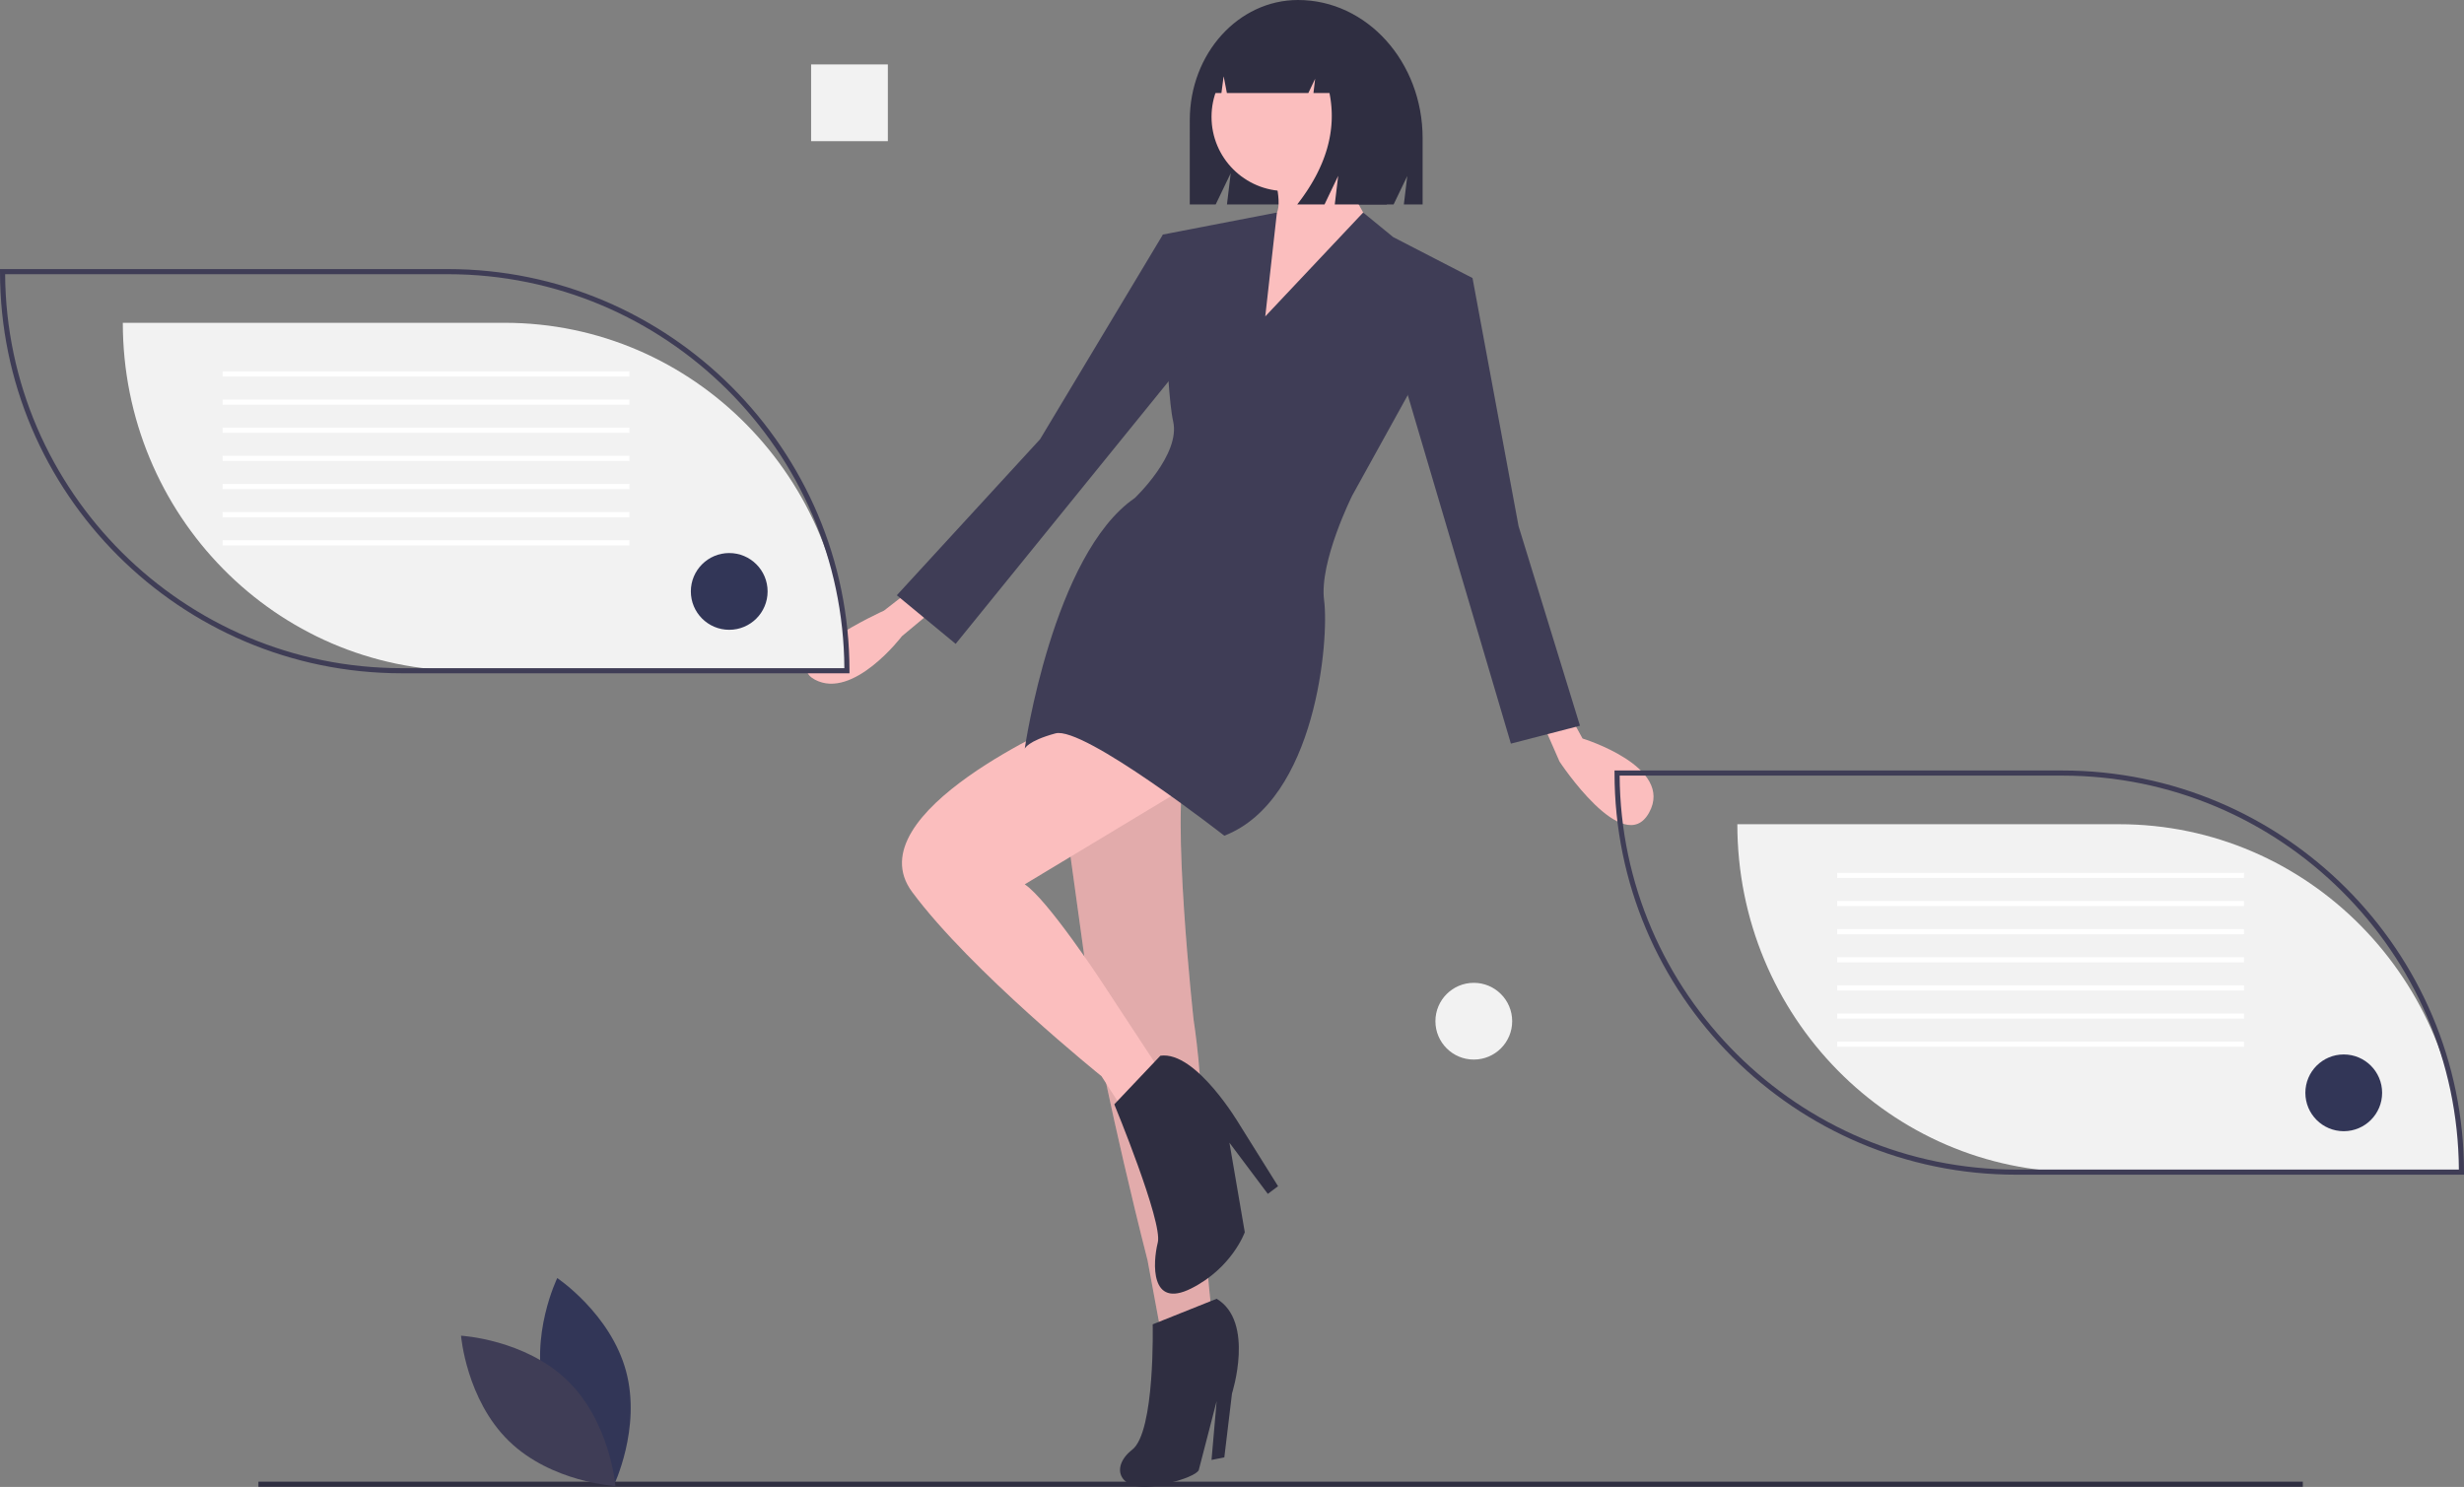 <svg id="ac90ab38-42ec-46d6-b385-481ee842e8df" data-name="Layer 1" xmlns="http://www.w3.org/2000/svg" width="1090" height="657.884" viewBox="0 0 1090 657.884"><rect x="0" y="0" width="1090" height="657.884" fill="#808080" stroke="none"/><title>personal_documents</title><path d="M629.215,117.558H629.215c-26.449,0-47.891,23.795-47.891,53.148V208h11.47l6.64-13.818L597.774,208h73.723l6.037-12.561L676.025,208H684.325V178.718C684.325,144.94,659.651,117.558,629.215,117.558Z" transform="translate(-55 -117.558)" fill="#2f2e41"/><path d="M618.11,193.037s5.659,18.11,0,20.374-11.319,59.99-11.319,59.99l45.275-11.319,9.055-45.275s-15.846-24.901-13.583-36.22Z" transform="translate(-55 -117.558)" fill="#fbbebe"/><path d="M748.276,431.863l6.791,12.451s40.748,12.451,29.429,32.825S744.881,454.501,744.881,454.501l-7.923-18.11Z" transform="translate(-55 -117.558)" fill="#fbbebe"/><path d="M456.251,379.797l-10.187,7.923s-47.539,21.506-30.561,30.561,38.484-19.242,38.484-19.242l13.583-11.319Z" transform="translate(-55 -117.558)" fill="#fbbebe"/><path d="M519.637,431.863l18.676,135.26s8.489,45.841,24.335,108.094l5.659,30.561,22.638-7.923s-5.659-50.935-4.528-75.836-3.396-53.198-3.396-53.198-10.187-92.814-3.396-113.188S519.637,431.863,519.637,431.863Z" transform="translate(-55 -117.558)" fill="#fbbebe"/><path d="M519.637,431.863l18.676,135.26s8.489,45.841,24.335,108.094l5.659,30.561,22.638-7.923s-5.659-50.935-4.528-75.836-3.396-53.198-3.396-53.198-10.187-92.814-3.396-113.188S519.637,431.863,519.637,431.863Z" transform="translate(-55 -117.558)" opacity="0.1"/><path d="M527.56,436.391s-95.078,40.748-69.045,75.836,83.759,81.495,83.759,81.495l10.187,15.846,15.846-18.11-26.033-39.616s-23.769-36.22-33.956-43.011l82.627-49.803Z" transform="translate(-55 -117.558)" fill="#fbbebe"/><path d="M593.209,692.196l-28.297,11.319s1.132,47.539-9.055,55.462-5.659,19.242,11.319,15.846,18.11-6.791,18.11-6.791l7.923-30.561L590.945,763.504l5.659-1.132L600,734.075S610.187,702.383,593.209,692.196Z" transform="translate(-55 -117.558)" fill="#2f2e41"/><path d="M547.934,606.173s21.506,52.066,19.242,61.121-3.396,29.429,14.714,20.374,23.769-24.901,23.769-24.901L598.868,623.151l16.978,22.638,4.528-3.396-16.978-27.165s-19.242-32.825-35.088-30.561Z" transform="translate(-55 -117.558)" fill="#2f2e41"/><rect x="114.32" y="655.567" width="904.372" height="2.264" fill="#2f2e41"/><path d="M295.987,733.91c6.874,25.411,30.419,41.148,30.419,41.148s12.4-25.461,5.526-50.872-30.419-41.148-30.419-41.148S289.113,708.5,295.987,733.91Z" transform="translate(-55 -117.558)" fill="#323657"/><path d="M306.088,728.449c18.863,18.362,21.167,46.589,21.167,46.589s-28.278-1.544-47.141-19.906-21.167-46.589-21.167-46.589S287.225,710.087,306.088,728.449Z" transform="translate(-55 -117.558)" fill="#3f3d56"/><rect x="358.806" y="28.506" width="33.956" height="33.956" fill="#f2f2f2"/><circle cx="651.963" cy="451.829" r="16.978" fill="#f2f2f2"/><circle cx="568.769" cy="51.709" r="32.825" fill="#fbbebe"/><path d="M614.714,257.554l43.31-45.965,13.284,10.876,35.088,18.11-53.198,96.21s-14.714,29.429-12.451,46.407-3.396,88.287-44.143,104.133c0,0-62.253-48.671-74.704-45.275s-13.583,6.791-13.583,6.791,12.451-86.023,48.671-110.924c0,0,20.374-19.242,16.978-33.956s-4.528-82.627-4.528-82.627l50.433-9.744Z" transform="translate(-55 -117.558)" fill="#3f3d56"/><polygon points="634.418 119.622 651.397 123.018 671.771 232.81 698.936 321.097 668.375 329.02 620.836 168.293 634.418 119.622" fill="#3f3d56"/><polygon points="521.231 107.171 514.439 103.776 460.109 194.326 396.724 263.371 422.757 284.876 524.626 159.238 521.231 107.171" fill="#3f3d56"/><path d="M642.83,132.199a25.117,25.117,0,0,0-19.818-10.113h-.94c-18.129,0-32.825,16.404-32.825,36.64v0h6.074l.981-7.467,1.438,7.467h36.027l3.018-6.317-.755,6.317H643.119Q648.08,183.363,628.863,208h12.073l6.037-12.634L645.464,208h23.015l4.528-29.059C673.006,157.178,660.361,138.724,642.83,132.199Z" transform="translate(-55 -117.558)" fill="#2f2e41"/><path d="M1143.868,636.168h-168.897c-83.633,0-151.425-68.916-151.425-153.936h168.897C1076.076,482.232,1143.868,551.148,1143.868,636.168Z" transform="translate(-55 -117.558)" fill="#f2f2f2"/><path d="M1145,637.3H946.921c-97.987,0-177.705-79.718-177.705-177.705v-1.132H967.295c97.987,0,177.705,79.718,177.705,177.705ZM771.483,460.726c.612,96.22,79.077,174.309,175.438,174.309h195.812c-.612-96.22-79.077-174.309-175.438-174.309Z" transform="translate(-55 -117.558)" fill="#3f3d56"/><rect x="812.69" y="386.18" width="179.969" height="2.264" fill="#fff"/><rect x="812.69" y="398.63" width="179.969" height="2.264" fill="#fff"/><rect x="812.69" y="411.081" width="179.969" height="2.264" fill="#fff"/><rect x="812.69" y="423.532" width="179.969" height="2.264" fill="#fff"/><rect x="812.69" y="435.982" width="179.969" height="2.264" fill="#fff"/><rect x="812.69" y="448.433" width="179.969" height="2.264" fill="#fff"/><rect x="812.69" y="460.884" width="179.969" height="2.264" fill="#fff"/><circle cx="1036.802" cy="483.521" r="16.978" fill="#323657"/><path d="M429.652,414.319h-168.897c-83.633,0-151.425-68.916-151.425-153.936h168.897C361.86,260.384,429.652,329.299,429.652,414.319Z" transform="translate(-55 -117.558)" fill="#f2f2f2"/><path d="M430.784,415.451H232.705C134.718,415.451,55,335.733,55,237.746v-1.132H253.079c97.987,0,177.705,79.718,177.705,177.705ZM57.267,238.878c.612,96.22,79.077,174.309,175.438,174.309H428.517c-.612-96.22-79.077-174.309-175.438-174.309Z" transform="translate(-55 -117.558)" fill="#3f3d56"/><rect x="98.474" y="164.331" width="179.969" height="2.264" fill="#fff"/><rect x="98.474" y="176.782" width="179.969" height="2.264" fill="#fff"/><rect x="98.474" y="189.233" width="179.969" height="2.264" fill="#fff"/><rect x="98.474" y="201.683" width="179.969" height="2.264" fill="#fff"/><rect x="98.474" y="214.134" width="179.969" height="2.264" fill="#fff"/><rect x="98.474" y="226.585" width="179.969" height="2.264" fill="#fff"/><rect x="98.474" y="239.035" width="179.969" height="2.264" fill="#fff"/><circle cx="322.586" cy="261.673" r="16.978" fill="#323657"/></svg>